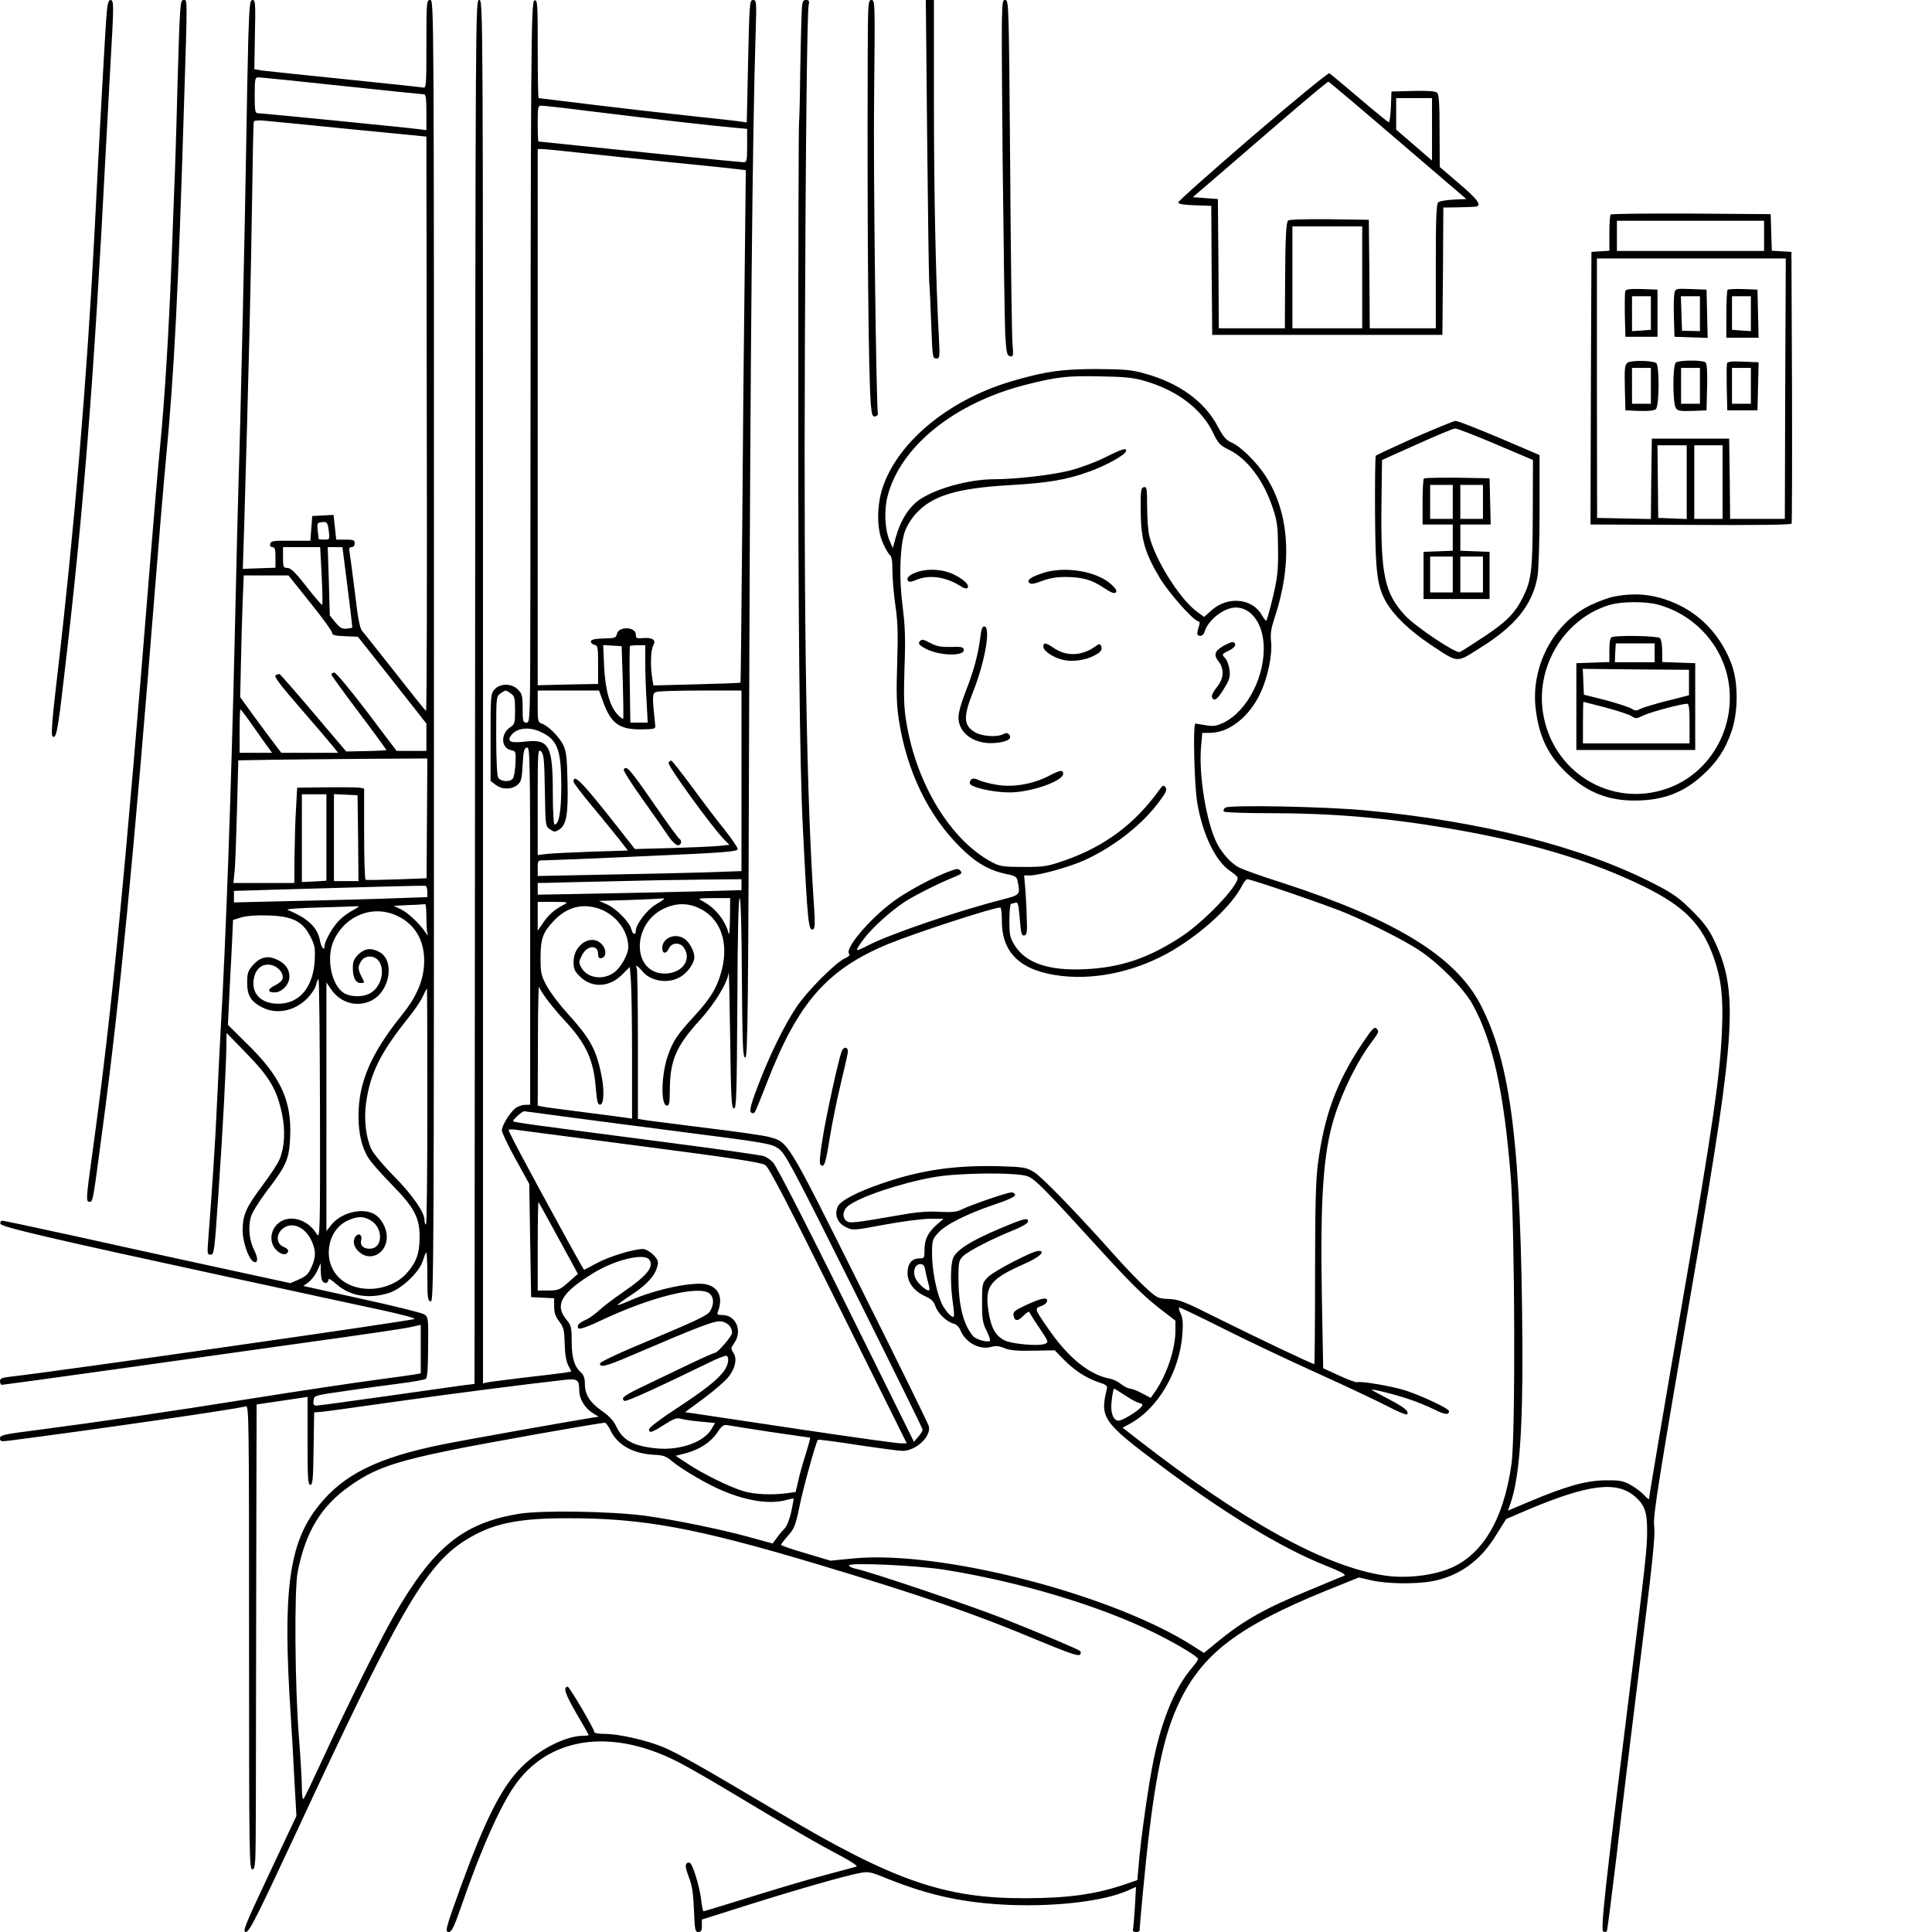 <?xml version="1.0" standalone="no"?>
<!DOCTYPE svg PUBLIC "-//W3C//DTD SVG 20010904//EN"
 "http://www.w3.org/TR/2001/REC-SVG-20010904/DTD/svg10.dtd">
<svg version="1.0" xmlns="http://www.w3.org/2000/svg"
 width="1024pt" height="1024pt" viewBox="0 0 1024 1024"
 preserveAspectRatio="xMidYMid meet">
<g transform="translate(0,1024) scale(0.1,-0.1)"
fill="#000000" stroke="none">
<path d="M566 10178 c-7 -75 -37 -613 -66 -1188 -39 -753 -106 -1556 -196
-2328 -27 -228 -34 -316 -26 -324 19 -19 28 24 60 302 103 869 159 1572 222
2790 6 113 17 320 25 460 19 325 19 350 1 350 -10 0 -16 -18 -20 -62z"/>
<path d="M941 9798 c-6 -244 -14 -490 -17 -548 -2 -58 -9 -226 -14 -375 -15
-393 -38 -762 -60 -985 -11 -107 -35 -395 -55 -640 -133 -1662 -204 -2389
-305 -3119 -34 -245 -35 -261 -16 -261 19 0 18 -2 70 390 90 672 166 1455 276
2840 22 278 49 597 60 710 43 453 65 881 95 1865 19 603 19 565 -3 565 -17 0
-19 -26 -31 -442z"/>
<path d="M1316 10038 c-3 -112 -8 -365 -11 -563 -6 -400 -31 -1509 -40 -1765
-3 -91 -12 -455 -20 -810 -19 -842 -48 -1648 -75 -2110 -5 -91 -14 -271 -20
-400 -9 -206 -25 -444 -46 -717 -6 -78 -6 -83 13 -83 18 0 20 18 41 328 23
331 41 677 42 787 l1 60 107 -110 c122 -125 160 -191 187 -320 18 -88 14 -173
-13 -239 -8 -21 -50 -85 -93 -142 -87 -117 -103 -154 -103 -239 1 -58 31 -146
56 -161 24 -15 28 15 7 56 -27 52 -35 121 -20 178 7 25 41 80 82 135 109 142
122 173 127 295 8 191 -52 318 -232 493 l-98 97 11 228 c7 126 13 251 14 279
l2 49 45 14 c28 8 81 12 140 10 129 -4 182 -30 223 -108 26 -50 28 -62 25
-130 -8 -143 -81 -230 -193 -230 -91 0 -143 53 -130 131 9 54 44 83 90 75 38
-7 69 -43 63 -73 -2 -10 -20 -26 -41 -36 -40 -20 -41 -37 -2 -37 39 0 79 42
79 83 0 42 -24 74 -73 94 -45 19 -84 9 -121 -33 -26 -30 -30 -42 -30 -93 0
-68 20 -100 81 -131 74 -38 170 -19 235 46 23 23 45 55 49 73 3 17 10 31 13
31 4 0 7 -310 8 -690 1 -660 0 -688 -17 -661 -50 83 -153 108 -210 52 -39 -39
-41 -100 -4 -137 26 -26 55 -29 62 -7 3 7 -7 17 -21 23 -51 19 -43 86 13 110
45 18 99 -11 129 -70 27 -54 28 -92 2 -148 -15 -34 -29 -47 -65 -63 l-46 -20
-392 85 c-216 47 -556 121 -757 166 -200 44 -371 80 -378 80 -7 0 -12 -7 -10
-16 3 -17 260 -77 1193 -279 165 -35 383 -83 485 -105 102 -22 263 -57 357
-77 95 -21 167 -40 160 -44 -19 -10 -1923 -282 -2144 -306 -43 -5 -53 -9 -53
-24 0 -11 5 -19 10 -19 6 0 268 36 583 80 314 44 732 103 927 130 453 63 619
87 670 99 l40 9 0 -129 0 -128 -32 -6 c-18 -3 -118 -17 -223 -31 -104 -14
-386 -56 -625 -94 -430 -69 -828 -127 -1172 -172 -159 -20 -178 -25 -178 -41
0 -17 6 -18 47 -13 429 55 1205 167 1256 182 16 5 17 -58 17 -1226 0 -1167 1
-1231 18 -1228 16 3 17 26 18 313 0 171 1 724 2 1230 l2 921 135 20 135 20 0
-233 c0 -199 2 -233 15 -233 12 0 15 30 17 192 l3 192 40 3 c22 2 195 26 385
53 304 43 710 95 899 116 72 8 81 2 81 -56 0 -44 30 -94 71 -119 l32 -20 -34
-5 c-153 -25 -692 -121 -794 -142 -342 -69 -523 -158 -655 -323 -160 -199
-193 -451 -149 -1116 5 -77 14 -228 19 -335 l11 -195 -145 -308 c-130 -276
-142 -307 -123 -307 19 1 55 73 272 538 535 1151 680 1404 888 1536 140 89
273 119 542 119 401 1 683 -51 1325 -243 551 -165 844 -266 1178 -407 150 -62
207 -82 215 -74 7 7 7 14 2 20 -12 10 -202 91 -409 173 -160 64 -715 251 -779
263 -20 4 -37 12 -37 18 0 16 347 1 499 -22 397 -62 835 -193 1123 -337 114
-56 228 -125 228 -137 0 -5 -13 -24 -29 -43 -88 -99 -161 -271 -205 -483 -26
-120 -70 -426 -81 -566 l-7 -80 -70 -24 c-155 -52 -301 -72 -528 -72 -422 -1
-694 93 -1290 447 -425 252 -546 321 -628 355 -88 36 -233 69 -309 69 -29 0
-53 4 -53 9 0 17 -132 241 -141 241 -26 0 -14 -38 45 -140 37 -62 66 -114 66
-116 0 -2 -13 -4 -28 -4 -93 0 -233 -71 -327 -165 -107 -107 -191 -274 -323
-635 -81 -224 -85 -240 -63 -240 14 0 28 27 61 123 111 323 219 563 300 670
188 250 523 287 877 96 51 -27 177 -100 280 -162 279 -168 446 -265 558 -323
55 -29 93 -55 85 -57 -8 -3 -85 -23 -170 -46 -85 -22 -263 -75 -394 -116 -132
-41 -243 -75 -247 -75 -3 0 -10 28 -13 63 -8 63 -40 174 -57 191 -6 6 -13 6
-20 -1 -8 -8 -5 -27 11 -70 18 -44 24 -86 28 -175 4 -107 6 -118 23 -118 15 0
19 7 19 33 l0 33 228 72 c259 82 520 157 601 173 54 11 60 10 156 -29 227 -91
413 -130 660 -139 247 -8 488 22 611 76 l45 20 -6 -107 c-4 -59 -8 -113 -10
-119 -3 -8 4 -13 15 -13 11 0 20 3 20 8 0 25 32 359 45 472 44 377 89 578 164
735 124 261 315 405 784 596 l169 68 66 -15 c81 -19 233 -21 322 -5 144 27
258 109 341 247 l52 83 117 50 c321 135 470 153 567 68 50 -44 63 -82 63 -179
0 -96 -6 -151 -100 -908 -124 -995 -148 -1215 -132 -1218 7 -2 16 -2 18 1 3 3
25 175 50 383 24 209 75 629 113 934 83 664 95 777 88 838 -6 49 27 256 218
1362 217 1260 229 1468 99 1739 -28 58 -56 95 -118 156 -68 68 -100 90 -201
142 -383 196 -911 330 -1530 388 -212 20 -722 30 -741 14 -8 -6 -11 -15 -8
-20 3 -5 107 -9 232 -9 344 0 627 -24 957 -80 430 -73 758 -171 1041 -310 212
-105 304 -198 367 -375 39 -111 51 -206 44 -378 -9 -241 -51 -530 -211 -1452
-84 -484 -176 -1027 -176 -1040 0 -4 -12 6 -28 23 -15 16 -48 40 -72 53 -39
21 -58 24 -135 23 -102 -2 -207 -32 -402 -114 l-111 -47 14 39 c46 132 65 379
63 826 -6 1066 -59 1502 -222 1817 -133 256 -452 452 -1057 648 -102 32 -201
68 -221 78 -42 21 -91 74 -119 129 -56 110 -98 364 -84 514 l6 71 48 1 c98 3
202 87 259 208 40 83 65 204 58 274 -5 42 0 71 18 126 96 287 80 552 -44 748
-47 75 -136 163 -185 183 -27 12 -43 30 -72 85 -69 132 -207 232 -390 281 -66
19 -107 22 -249 23 -181 0 -267 -11 -437 -60 -334 -94 -609 -314 -696 -557
-36 -99 -37 -228 -3 -304 13 -29 29 -58 37 -64 10 -8 14 -34 14 -85 0 -40 7
-124 16 -186 13 -89 14 -154 9 -308 -5 -152 -3 -217 9 -295 41 -270 156 -508
325 -675 83 -83 153 -123 242 -142 52 -10 58 -15 63 -41 14 -70 14 -70 -86
-96 -232 -59 -600 -185 -707 -242 -30 -16 -57 -27 -59 -24 -3 2 13 29 36 58
43 58 138 144 214 195 49 33 192 105 267 134 37 15 42 20 32 32 -11 13 -18 13
-53 0 -85 -30 -233 -109 -306 -164 -125 -93 -255 -247 -232 -275 6 -7 -1 -15
-21 -24 -50 -22 -203 -176 -258 -259 -65 -97 -145 -261 -205 -420 -44 -115
-48 -142 -25 -142 10 0 9 -3 75 165 164 422 318 597 640 731 144 59 557 194
596 194 4 0 8 -33 8 -72 0 -173 104 -267 319 -291 193 -21 406 29 590 138 161
97 312 237 365 343 9 17 21 32 26 32 23 0 433 -141 525 -180 142 -60 307 -144
389 -198 100 -66 235 -202 280 -284 107 -193 167 -463 203 -914 22 -279 26
-1377 4 -1524 -43 -305 -162 -496 -348 -561 -91 -33 -221 -45 -321 -30 -315
45 -750 285 -1310 720 l-82 64 37 20 c150 80 266 278 280 478 4 58 2 84 -10
108 -8 17 -11 31 -6 31 5 0 112 -51 237 -114 125 -63 349 -169 498 -236 148
-67 313 -145 367 -173 53 -28 100 -47 103 -44 16 15 -11 37 -95 81 -50 26 -91
48 -91 50 0 6 125 -25 198 -50 40 -13 100 -38 133 -54 57 -29 79 -31 79 -9 0
13 -142 80 -230 109 -68 22 -236 51 -255 44 -6 -3 -50 13 -97 35 l-85 39 -7
378 c-9 520 7 762 65 949 44 142 126 308 205 410 31 42 34 49 21 62 -13 13
-22 4 -77 -78 -136 -204 -201 -379 -235 -638 -11 -79 -15 -229 -15 -583 0
-263 -2 -478 -4 -478 -11 0 -307 141 -496 235 -195 98 -221 108 -275 110 -58
3 -62 4 -124 61 -35 33 -100 100 -144 149 -214 241 -406 439 -447 463 -42 25
-54 27 -192 31 -230 5 -410 -21 -612 -91 -137 -47 -225 -93 -237 -126 -17 -43
0 -84 44 -106 38 -18 39 -18 205 13 92 17 200 31 240 31 l73 0 -36 -31 c-47
-42 -65 -78 -65 -134 0 -43 -1 -45 -28 -45 -40 0 -62 -28 -62 -78 0 -50 36
-97 95 -123 30 -13 44 -27 53 -53 14 -39 61 -83 97 -92 13 -3 29 -18 35 -34
27 -66 101 -106 163 -89 26 7 44 5 72 -7 28 -11 66 -15 151 -13 l114 2 47 -48
c58 -59 120 -99 185 -121 43 -14 49 -19 44 -38 -37 -150 -20 -175 279 -399
345 -258 649 -443 879 -534 89 -36 113 -49 100 -55 -11 -4 -91 -37 -179 -74
-239 -98 -352 -161 -492 -276 l-72 -59 -58 37 c-425 273 -1338 509 -1800 464
l-121 -12 -131 39 c-72 21 -131 41 -131 45 0 5 17 26 37 49 33 37 39 53 60
153 20 100 88 344 98 355 3 2 98 -10 212 -28 114 -17 221 -31 236 -31 71 0
153 76 140 130 -3 14 -167 347 -364 741 -392 785 -380 765 -484 793 -27 8
-185 30 -350 50 -165 21 -310 39 -322 42 l-22 4 0 395 c0 217 -3 399 -6 405
-13 21 8 9 28 -16 41 -53 133 -70 197 -35 41 21 80 74 80 108 0 32 -25 78 -52
97 -49 34 -118 5 -118 -49 0 -31 22 -33 35 -2 14 31 58 35 79 5 45 -64 -9
-138 -101 -138 -170 0 -178 256 -11 341 63 32 125 35 186 9 118 -51 167 -179
127 -333 -23 -89 -56 -145 -143 -240 -93 -101 -115 -134 -142 -211 -36 -104
-39 -266 -5 -266 12 0 15 17 15 83 1 156 33 232 158 369 81 89 148 199 154
253 2 11 5 -146 8 -350 4 -320 7 -370 20 -370 13 0 15 70 18 558 1 355 6 557
12 557 6 0 11 -155 12 -422 3 -368 5 -423 18 -423 13 0 16 229 21 1975 6 1752
17 2927 34 3458 5 164 5 172 -14 172 -18 0 -19 -15 -26 -325 l-7 -324 -27 4
c-14 3 -134 16 -266 30 -132 14 -367 41 -523 60 -156 19 -285 35 -287 35 -3 0
-5 117 -5 261 0 243 -1 260 -17 257 -19 -3 -20 -204 -22 -3115 -1 -706 -1
-713 -21 -713 -18 0 -20 7 -20 75 0 67 -3 79 -25 100 -33 34 -93 34 -123 2
-21 -23 -22 -31 -22 -254 l0 -232 26 -20 c33 -26 84 -27 115 -2 21 17 25 30
29 107 4 74 8 89 23 92 16 3 17 -47 17 -945 l0 -948 -30 -1 c-17 -1 -40 -10
-51 -20 -32 -28 -69 -91 -69 -115 0 -12 33 -81 73 -153 l72 -131 5 -300 5
-300 61 -3 61 -3 0 -44 c0 -32 7 -53 27 -79 24 -32 27 -46 29 -119 1 -53 8
-93 19 -114 l16 -32 -31 -6 c-18 -3 -111 -14 -207 -25 -96 -12 -187 -23 -202
-26 l-28 -6 0 3666 c0 3659 0 3666 -20 3666 -20 0 -20 -8 -22 -3667 l-3 -3668
-65 -8 c-36 -5 -221 -31 -411 -58 -190 -27 -353 -49 -363 -49 -13 0 -17 7 -14
27 3 27 4 27 158 49 85 13 216 30 290 40 74 9 140 21 147 26 8 6 12 60 12 168
2 155 1 159 -21 174 -13 8 -162 45 -332 82 l-308 68 27 20 c15 11 36 38 46 60
l19 41 0 -37 c0 -20 3 -43 6 -52 8 -21 34 -21 34 0 0 11 14 3 45 -24 71 -62
171 -78 276 -45 67 21 159 108 179 168 7 22 15 43 19 47 3 4 6 -52 6 -125 0
-117 2 -132 18 -135 16 -3 17 166 17 3447 0 3444 0 3451 -20 3451 -19 0 -20
-7 -20 -234 0 -218 -1 -234 -17 -230 -10 2 -196 22 -413 44 -217 22 -415 43
-439 46 l-43 7 3 183 c4 166 2 184 -12 184 -15 0 -17 -24 -23 -202z m495 -253
c233 -25 429 -45 436 -45 10 0 13 -24 13 -95 l0 -95 -37 5 c-49 7 -835 85
-857 85 -14 0 -16 14 -16 95 0 87 2 95 19 95 11 0 210 -20 442 -45z m1321
-135 c324 -40 655 -78 751 -86 l77 -7 0 -88 c0 -79 -2 -89 -18 -89 -18 0 -540
53 -895 90 -104 11 -190 20 -193 20 -2 0 -4 43 -4 95 0 88 1 95 20 95 11 0
129 -13 262 -30z m-1260 -96 l388 -38 2 -1523 c2 -838 0 -1522 -4 -1521 -4 2
-77 93 -163 203 -87 110 -165 209 -175 220 -13 15 -23 67 -39 205 -13 102 -25
197 -28 213 -4 20 -2 27 11 27 9 0 16 8 16 20 0 17 -7 20 -49 20 l-49 0 -7 65
-7 66 -57 -3 -56 -3 -5 -66 -5 -65 -105 0 c-92 1 -105 -1 -108 -17 -2 -10 3
-17 12 -17 13 0 16 -12 16 -54 l0 -55 -86 -3 -87 -3 7 220 c25 853 35 1280 42
1730 3 226 7 415 9 420 2 7 27 9 71 4 38 -3 243 -24 456 -45z m1204 -124 c98
-11 314 -33 479 -50 165 -16 322 -33 349 -36 l49 -6 -6 -542 c-4 -297 -10
-908 -13 -1356 -4 -448 -8 -816 -9 -818 -2 -2 -106 -6 -232 -9 l-230 -6 -6 39
c-11 64 -8 153 6 174 16 28 -5 42 -55 38 -34 -3 -38 -1 -38 19 0 41 -90 45
-100 4 -5 -22 -11 -24 -69 -25 -43 -1 -66 -5 -69 -14 -2 -7 5 -16 17 -19 20
-5 21 -12 21 -107 l0 -101 -160 -3 -160 -4 0 1421 0 1421 23 0 c13 0 104 -9
203 -20z m2994 -1210 c169 -49 299 -148 358 -271 29 -60 37 -69 86 -93 98 -48
184 -163 233 -311 23 -70 26 -97 27 -215 1 -116 -3 -152 -28 -257 -16 -68 -32
-123 -35 -123 -3 0 -14 14 -23 30 -51 90 -182 102 -268 24 l-38 -34 -43 32
c-90 69 -219 276 -248 400 -6 26 -11 95 -11 153 0 96 -2 106 -17 103 -16 -3
-18 -17 -17 -128 1 -148 22 -221 101 -353 46 -77 173 -221 202 -229 12 -3 12
-10 3 -35 -5 -17 -8 -34 -5 -37 13 -13 32 -5 38 17 19 62 102 126 163 127 79
1 140 -76 149 -187 13 -169 -83 -361 -213 -424 -37 -17 -53 -20 -92 -13 -26 4
-51 8 -56 9 -14 0 -6 -330 10 -422 29 -168 97 -308 175 -360 21 -14 39 -30 39
-36 0 -46 -175 -229 -295 -309 -176 -116 -322 -166 -515 -175 -190 -9 -312 32
-371 125 -26 42 -29 54 -29 134 0 48 4 88 9 88 5 0 16 3 24 6 12 4 16 -12 22
-86 6 -77 10 -91 24 -88 14 3 16 17 13 93 -1 50 -5 120 -8 158 l-6 67 30 0
c50 0 216 46 295 83 156 72 305 190 393 311 36 48 41 62 31 74 -10 12 -15 10
-32 -14 -129 -180 -288 -299 -498 -373 -95 -33 -110 -36 -222 -36 -107 0 -125
3 -165 24 -217 113 -400 409 -455 736 -14 82 -16 135 -11 296 6 155 3 223 -10
325 -19 148 -15 309 10 391 10 31 33 70 60 100 87 96 217 136 504 152 202 12
295 28 417 72 88 32 186 86 193 107 7 21 -19 14 -112 -33 -50 -25 -134 -56
-186 -69 -95 -24 -286 -46 -398 -46 -145 0 -336 -56 -415 -121 -47 -39 -86
-105 -108 -183 l-17 -61 -17 39 c-25 60 -30 160 -11 235 68 265 355 496 734
592 166 42 220 48 397 44 127 -2 175 -7 235 -25z m-4327 -797 c5 -42 4 -43
-24 -43 -16 0 -29 1 -30 3 0 1 -2 21 -5 44 -4 37 -3 42 18 45 31 5 35 0 41
-49z m-38 -234 c4 -83 5 -152 3 -155 -3 -2 -40 41 -83 96 -59 76 -84 100 -102
100 -21 0 -23 4 -23 55 l0 55 99 0 98 0 8 -151z m137 -61 c15 -117 26 -213 25
-215 -1 -1 -15 -3 -31 -5 -22 -2 -34 4 -58 33 l-30 37 -5 181 -6 181 39 0 39
0 27 -212z m-198 -82 c64 -79 116 -151 116 -160 0 -12 15 -16 69 -18 l68 -3
182 -230 181 -230 0 -72 0 -73 -79 0 -79 0 -157 208 c-93 122 -164 207 -173
207 -10 0 -16 -5 -15 -11 1 -6 68 -98 148 -204 80 -106 144 -194 143 -196 -2
-1 -51 -4 -108 -5 l-105 -2 -173 204 c-95 112 -176 205 -180 206 -4 2 -13 -1
-21 -6 -10 -6 22 -49 128 -171 78 -90 155 -180 172 -201 l31 -39 -151 0 -150
0 -44 58 c-24 31 -73 98 -109 147 l-65 90 4 180 c2 99 6 244 9 323 l6 142 118
0 119 0 115 -144z m1657 -421 c3 -104 4 -192 2 -194 -2 -3 -15 6 -28 20 -42
42 -67 131 -73 257 l-5 113 49 -3 49 -3 6 -190z m119 103 c0 -51 3 -144 7
-205 l6 -113 -46 0 -46 0 -3 201 c-2 110 -1 203 1 205 2 2 22 4 43 4 l38 0 0
-92z m-712 -164 c19 -13 22 -24 22 -88 0 -68 -2 -75 -25 -90 -53 -35 -50 -111
4 -122 25 -5 26 -7 23 -72 -2 -37 -8 -73 -14 -79 -16 -20 -66 -16 -78 6 -6 12
-10 103 -10 225 0 200 0 205 22 220 12 9 25 16 28 16 3 0 16 -7 28 -16z m486
-36 c43 -123 87 -155 206 -154 69 1 75 3 73 21 -17 159 -17 172 8 178 13 4
120 7 237 7 l212 0 0 -479 0 -478 -197 -7 c-109 -3 -352 -9 -540 -12 l-343 -7
0 42 c0 40 1 41 33 41 17 0 256 9 530 22 434 19 497 24 497 38 0 8 -32 55 -70
103 -39 48 -116 149 -171 225 -56 75 -105 138 -110 140 -5 2 -12 -3 -15 -12
-6 -14 219 -325 289 -400 l33 -34 -61 -6 c-33 -3 -145 -8 -250 -11 l-190 -5
-80 102 c-196 250 -246 302 -245 255 0 -7 44 -64 96 -127 53 -63 117 -143 144
-176 l48 -62 -191 -6 c-106 -4 -213 -9 -239 -12 l-48 -6 0 283 c0 270 1 282
18 266 15 -15 17 -43 20 -208 3 -188 3 -189 28 -205 22 -15 26 -15 49 0 38 25
47 81 43 256 -3 135 -7 160 -25 196 -24 44 -79 98 -112 109 -19 6 -21 14 -21
91 l0 84 163 0 162 0 19 -52z m-1868 -115 c26 -38 63 -89 81 -115 l35 -48 -86
0 -86 0 0 115 c0 63 2 115 4 115 2 0 26 -30 52 -67z m1539 -52 c89 -41 109
-92 110 -281 0 -140 -12 -210 -36 -210 -5 0 -9 76 -9 170 0 250 -20 285 -150
269 -71 -8 -92 0 -74 29 27 43 94 53 159 23z m-602 -458 l-2 -318 -158 -6
c-87 -3 -161 -4 -165 -2 -5 2 -8 112 -8 243 l0 240 -22 5 c-13 2 -93 3 -178 2
l-155 -2 -6 -110 c-4 -60 -7 -174 -8 -252 l-1 -143 -161 0 -162 0 6 58 c4 31
9 177 13 324 l7 268 171 3 c94 1 320 4 501 5 l330 2 -2 -317z m-533 -102 l0
-229 -65 -4 -65 -3 0 233 0 232 65 0 65 0 0 -229z m168 -3 l2 -228 -65 0 -65
0 0 230 0 231 63 -3 62 -3 3 -227z m2032 -247 l0 -29 -212 -6 c-117 -3 -360
-9 -540 -12 l-328 -6 0 31 0 31 63 1 c34 1 184 5 332 8 149 4 363 8 478 9
l207 2 0 -29z m-1665 -37 l0 -29 -175 -6 c-96 -4 -327 -10 -512 -14 l-338 -8
0 30 0 31 233 7 c405 12 772 22 782 20 5 -1 10 -15 10 -31z m1255 -38 c0 -2
-20 -16 -44 -30 -45 -26 -106 -105 -106 -138 0 -27 -17 -22 -24 8 -10 37 -79
108 -128 130 l-43 19 165 5 c91 3 168 7 173 8 4 1 7 0 7 -2z m349 -103 c-1
-68 -4 -97 -8 -78 -17 67 -71 134 -136 168 -29 16 -28 16 58 17 l87 0 -1 -107z
m-884 70 c-49 -26 -78 -52 -107 -95 l-28 -41 0 76 0 77 83 0 c81 -1 82 -1 52
-17z m-725 -62 c0 -38 2 -78 5 -88 5 -16 5 -16 -7 1 -32 49 -93 106 -130 125
l-41 20 79 4 c43 1 82 4 87 5 4 1 7 -29 7 -67z m-385 37 c-22 -11 -55 -34 -73
-52 -35 -32 -82 -114 -82 -141 0 -28 -17 -7 -24 29 -13 71 -64 119 -171 163
-12 5 54 10 165 13 102 3 194 6 205 7 12 1 3 -7 -20 -19z m1299 6 c90 -31 156
-117 156 -204 0 -40 -42 -113 -79 -137 -59 -40 -140 -26 -170 29 -14 24 -14
30 2 62 26 56 87 62 87 10 0 -19 5 -25 18 -22 28 5 27 50 -2 77 -55 52 -146
-8 -146 -96 0 -38 5 -50 33 -78 63 -63 155 -59 223 8 l42 42 6 -74 c3 -41 6
-222 6 -402 l0 -328 -27 4 c-16 3 -118 16 -228 30 -110 14 -210 27 -222 30
l-23 5 1 323 c0 177 3 315 6 307 12 -32 70 -108 135 -178 115 -123 155 -211
166 -362 6 -66 10 -85 22 -85 22 0 25 84 4 174 -27 125 -61 183 -180 314 -40
44 -88 108 -106 141 -30 56 -33 68 -33 151 0 99 12 133 69 193 69 74 151 96
240 66z m-1069 -38 c101 -47 152 -143 142 -268 -7 -87 -45 -169 -117 -258
-163 -202 -230 -357 -230 -535 0 -95 19 -172 55 -226 14 -22 68 -83 121 -137
122 -124 149 -178 148 -282 -1 -86 -18 -132 -69 -189 -90 -99 -266 -111 -357
-24 -91 87 -66 253 45 304 54 24 84 24 124 -1 63 -38 63 -141 0 -148 -37 -4
-60 15 -53 44 8 29 -13 42 -30 20 -17 -25 -9 -57 21 -83 60 -52 145 -5 145 80
0 50 -31 104 -70 124 -66 33 -174 4 -224 -59 l-26 -33 0 659 0 659 23 -34 c50
-74 136 -100 214 -63 100 48 128 215 42 259 -43 23 -77 18 -110 -14 -23 -23
-29 -38 -29 -71 0 -51 15 -80 40 -80 24 0 24 0 5 36 -19 37 -19 54 1 82 9 14
26 22 43 22 87 0 87 -150 0 -196 -43 -22 -111 -18 -144 8 -62 49 -86 187 -46
273 61 134 208 191 336 131z m160 -1011 c0 -344 -3 -625 -7 -625 -5 0 -8 10
-8 23 0 41 -62 131 -161 232 -55 55 -108 119 -120 142 -29 61 -41 158 -29 246
22 159 77 268 224 452 31 38 65 88 76 112 11 24 21 43 23 43 1 0 2 -281 2
-625z m665 -45 c80 -11 372 -49 650 -85 484 -62 507 -66 545 -92 37 -26 66
-80 402 -753 199 -399 362 -730 363 -737 0 -7 -10 -24 -23 -38 l-23 -27 -214
433 c-335 679 -510 1022 -533 1048 -12 13 -33 27 -47 33 -13 5 -245 38 -515
73 -728 95 -809 106 -815 112 -6 5 47 53 58 53 5 0 73 -9 152 -20z m462 -164
c486 -63 643 -87 664 -101 20 -13 114 -194 388 -746 l362 -729 -33 0 c-18 0
-257 33 -531 74 -273 41 -523 78 -554 83 l-57 8 100 74 c55 41 114 92 130 113
37 46 47 98 26 128 -14 21 -14 25 3 49 47 65 12 151 -61 151 -26 0 -30 3 -24
18 27 71 7 125 -55 143 -65 20 -275 -23 -415 -86 -32 -14 -60 -24 -62 -22 -1
2 33 28 78 57 80 53 122 100 134 152 6 22 1 33 -23 58 -17 17 -41 30 -55 30
-49 0 -182 -41 -244 -75 -35 -19 -65 -35 -67 -35 -2 0 -41 69 -87 153 -241
440 -316 583 -313 588 2 3 16 4 31 2 15 -2 315 -41 665 -87z m2056 -161 c40
-17 89 -66 361 -365 192 -211 262 -279 359 -352 l62 -48 0 -52 c0 -100 -47
-239 -112 -330 l-19 -27 -46 24 c-25 14 -54 25 -64 25 -9 0 -30 11 -46 23 -15
13 -43 27 -62 30 -110 22 -220 111 -328 269 -70 101 -71 103 -34 116 18 6 31
18 31 28 0 21 -31 14 -118 -26 -53 -25 -63 -33 -60 -52 5 -32 23 -33 53 -1 15
15 29 24 31 18 2 -5 26 -44 54 -85 49 -73 49 -75 27 -83 -33 -13 -170 -1 -211
18 -49 23 -74 68 -87 156 -20 133 7 169 190 250 80 35 117 69 75 69 -31 0
-239 -108 -269 -140 -29 -31 -30 -34 -30 -133 0 -87 3 -109 24 -150 13 -26 21
-51 18 -54 -11 -10 -74 7 -89 25 -51 58 -78 163 -78 307 0 85 2 94 24 117 28
27 154 92 266 137 43 17 76 36 78 45 5 25 -19 19 -147 -35 -155 -65 -235 -116
-250 -159 -14 -40 -14 -142 -1 -234 6 -38 8 -71 5 -74 -9 -10 -48 33 -66 74
-27 61 -49 175 -49 259 0 69 2 77 31 109 39 45 153 102 298 151 72 24 111 42
111 51 0 8 -9 14 -19 14 -23 0 -211 -65 -261 -89 -28 -15 -52 -17 -120 -14
-61 4 -121 -1 -210 -17 -241 -42 -267 -45 -284 -31 -24 20 -19 57 9 79 60 48
277 121 450 152 135 25 448 27 503 5z m-2488 -328 l103 -189 -49 -43 c-46 -41
-53 -44 -106 -45 l-58 0 0 237 c0 130 2 234 4 232 2 -2 50 -89 106 -192z m480
-112 c30 -37 -9 -86 -141 -176 -51 -35 -108 -79 -128 -98 -20 -18 -50 -40 -68
-47 -36 -16 -49 -32 -36 -45 6 -6 53 11 124 45 263 124 519 186 571 139 22
-20 23 -56 2 -92 -13 -22 -67 -48 -300 -146 -172 -71 -284 -123 -284 -132 0
-23 32 -15 165 42 378 162 445 187 480 181 34 -7 55 -30 55 -61 0 -16 -76
-105 -90 -105 -5 0 -62 -25 -127 -56 -65 -31 -173 -83 -240 -115 -116 -55
-136 -70 -113 -84 9 -6 175 70 444 201 48 24 92 41 97 38 16 -10 9 -50 -14
-81 -35 -47 -99 -98 -254 -200 -79 -51 -143 -100 -143 -108 0 -23 14 -19 81
24 51 32 66 38 89 31 16 -5 62 -11 104 -15 l76 -7 -18 -31 c-40 -70 -165 -115
-290 -104 -124 12 -180 42 -215 115 -15 32 -39 58 -77 84 -64 45 -90 86 -90
144 0 29 -6 46 -21 60 -35 31 -49 78 -49 165 0 72 -3 84 -25 111 -69 81 -32
146 146 254 111 67 261 103 289 69z m1465 -62 c4 -21 11 -51 16 -67 5 -16 7
-31 4 -34 -9 -9 -55 29 -71 59 -19 38 -6 79 25 79 15 0 22 -9 26 -37z m1057
-658 c29 -20 63 -38 76 -41 19 -5 21 -9 10 -22 -20 -24 -100 -72 -120 -72 -22
0 -38 30 -38 73 0 34 10 97 15 97 2 0 27 -16 57 -35z m-2725 -189 c38 -77 121
-122 235 -127 43 -2 60 -8 89 -33 51 -43 189 -124 269 -157 131 -56 255 -73
339 -49 19 5 36 9 37 7 1 -1 -4 -32 -12 -69 -9 -41 -23 -76 -36 -90 -13 -13
-32 -36 -43 -52 l-20 -27 -127 35 c-151 41 -388 90 -548 112 -180 24 -542 30
-666 11 -298 -48 -456 -176 -664 -537 -79 -138 -250 -482 -385 -775 -48 -104
-91 -194 -96 -199 -5 -6 -9 17 -9 57 0 37 -7 161 -16 275 -21 263 -25 779 -6
872 42 212 124 347 276 454 128 91 236 129 541 191 181 37 772 142 811 144 5
1 20 -19 31 -43z m850 -6 c112 -16 205 -30 207 -30 2 0 -9 -40 -24 -89 -16
-49 -34 -114 -40 -144 l-13 -55 -45 -6 c-78 -11 -172 -7 -230 10 -72 21 -219
93 -299 147 l-62 41 52 13 c74 20 132 57 168 109 26 39 34 44 57 40 15 -3 118
-19 229 -36z"/>
<path d="M4848 7203 c-35 -14 -47 -31 -32 -45 3 -4 21 0 39 8 72 30 160 17
242 -36 12 -8 26 -11 30 -7 14 14 -13 42 -67 70 -63 32 -151 36 -212 10z"/>
<path d="M5522 7201 c-62 -21 -81 -36 -66 -51 8 -8 27 -4 65 10 38 15 76 22
125 22 92 -1 140 -14 205 -58 38 -25 55 -32 63 -24 8 9 0 21 -28 46 -79 69
-250 95 -364 55z"/>
<path d="M5196 6863 c-11 -90 -35 -179 -77 -286 -23 -58 -39 -114 -39 -139 0
-85 85 -145 194 -136 63 5 93 23 75 44 -8 10 -16 11 -31 3 -34 -18 -115 -12
-152 11 -60 36 -61 82 -7 217 63 160 94 343 57 343 -9 0 -16 -18 -20 -57z"/>
<path d="M4877 6843 c-14 -13 -6 -23 33 -43 73 -37 205 -39 198 -3 -2 14 -15
16 -68 14 -49 -1 -75 3 -105 19 -43 22 -48 23 -58 13z"/>
<path d="M6485 6817 c-47 -27 -54 -48 -26 -83 31 -40 28 -91 -10 -137 -18 -22
-29 -44 -25 -53 10 -25 29 -11 64 47 28 45 33 61 29 97 -3 24 -13 52 -22 62
-21 23 -21 22 23 44 31 16 38 36 16 43 -5 1 -27 -8 -49 -20z"/>
<path d="M5530 6813 c0 -24 55 -60 107 -71 47 -11 117 -1 162 23 36 18 45 31
37 51 -5 13 -10 13 -33 -4 -70 -49 -151 -52 -217 -7 -44 30 -56 31 -56 8z"/>
<path d="M5560 6128 c-85 -44 -189 -62 -275 -48 -38 6 -83 18 -99 26 -28 14
-45 7 -46 -17 0 -21 122 -49 211 -49 112 0 284 60 284 99 0 22 -16 20 -75 -11z"/>
<path d="M3306 6161 c-3 -5 40 -74 97 -153 56 -79 118 -167 137 -196 19 -29
43 -52 53 -52 18 0 24 25 7 35 -5 3 -56 72 -112 153 -153 221 -167 238 -182
213z"/>
<path d="M4248 10148 c-2 -51 -5 -190 -7 -308 -1 -118 -4 -231 -6 -250 -2 -19
-4 -645 -4 -1390 -1 -1195 7 -2008 24 -2340 26 -522 30 -561 57 -544 7 4 8 40
4 98 -41 583 -56 1467 -50 2976 4 1105 12 1777 20 1823 5 22 2 27 -14 27 -19
0 -21 -8 -24 -92z"/>
<path d="M4599 9928 c-3 -960 4 -1690 17 -1836 5 -52 9 -62 22 -59 10 2 16 8
15 13 -9 51 -25 1298 -20 1692 5 489 5 502 -14 502 -18 0 -19 -12 -20 -312z"/>
<path d="M4914 9518 c4 -398 9 -745 11 -773 3 -27 7 -130 11 -227 6 -169 7
-178 26 -178 19 0 20 4 14 118 -16 290 -26 749 -26 1245 l0 537 -22 0 -21 0 7
-722z"/>
<path d="M5314 9408 c5 -458 11 -882 14 -943 6 -96 9 -110 26 -113 17 -4 18 2
12 75 -3 43 -9 468 -12 946 -7 862 -7 867 -27 867 -20 0 -20 -1 -13 -832z"/>
<path d="M6640 9519 c-217 -187 -395 -345 -395 -352 0 -8 27 -13 87 -15 l88
-3 2 -342 3 -342 610 0 610 0 3 338 2 337 73 1 c39 1 81 2 92 3 44 3 23 34
-79 121 l-105 90 -1 191 c0 151 -3 194 -14 203 -9 8 -52 11 -127 9 l-114 -3
-3 -83 c-2 -46 -7 -82 -12 -80 -5 2 -75 59 -156 128 -81 69 -152 128 -158 132
-6 3 -182 -141 -406 -333z m770 -24 l362 -310 -68 -3 c-38 -2 -74 -8 -81 -14
-10 -8 -13 -83 -13 -339 l0 -329 -175 0 -175 0 -2 288 -3 287 -209 3 c-124 1
-213 -1 -219 -7 -11 -11 -15 -99 -16 -378 l-1 -193 -175 0 -175 0 -2 343 -3
342 -67 5 -66 5 105 90 c58 50 218 188 356 307 139 120 255 217 258 215 4 -1
170 -141 369 -312z m180 60 l0 -166 -95 82 -95 82 0 83 0 84 95 0 95 0 0 -165z
m-370 -785 l0 -270 -185 0 -185 0 0 270 0 270 185 0 185 0 0 -270z"/>
<path d="M8537 9103 c-4 -3 -7 -48 -7 -99 l0 -93 -47 -3 -48 -3 -3 -722 -2
-723 531 -2 c348 -2 533 0 535 7 2 6 3 332 2 725 l-3 715 -52 3 -52 3 -3 97
-3 97 -421 3 c-231 1 -424 -1 -427 -5z m813 -113 l0 -80 -390 0 -390 0 0 80 0
80 390 0 390 0 0 -80z m112 -810 l-2 -690 -145 0 -145 0 -2 213 -3 212 -205 0
-205 0 -3 -213 -2 -213 -143 3 -142 3 -1 688 0 687 500 0 501 0 -3 -690z
m-522 -495 l0 -196 -75 3 -76 3 -2 193 -2 192 78 0 77 0 0 -195z m190 0 l0
-195 -75 0 -75 0 0 195 0 195 75 0 75 0 0 -195z"/>
<path d="M8614 8697 c-2 -7 -3 -65 -2 -128 l3 -114 85 0 85 0 0 125 0 125 -83
3 c-62 2 -84 -1 -88 -11z m136 -116 l0 -89 -50 -4 -50 -3 0 93 0 92 50 0 50 0
0 -89z"/>
<path d="M8875 8688 c-3 -13 -5 -70 -3 -128 l3 -105 88 -3 88 -3 -3 128 -3
128 -82 3 c-79 3 -83 2 -88 -20z m135 -110 l0 -93 -47 1 -48 1 -3 92 -3 91 51
0 50 0 0 -92z"/>
<path d="M9157 8704 c-4 -4 -7 -63 -7 -131 l0 -123 85 0 86 0 -3 128 -3 127
-75 3 c-42 1 -79 0 -83 -4z m123 -126 l0 -93 -50 3 -50 4 0 89 0 89 50 0 50 0
0 -92z"/>
<path d="M8627 8318 c-16 -12 -17 -28 -15 -133 l3 -120 73 -3 c46 -2 79 2 88
9 19 15 20 234 2 245 -23 14 -132 15 -151 2z m123 -123 l0 -95 -50 0 -50 0 0
95 0 95 50 0 50 0 0 -95z"/>
<path d="M8882 8318 c-17 -17 -17 -218 1 -242 10 -14 25 -16 87 -14 l75 3 3
124 c2 84 -1 127 -9 131 -20 13 -144 11 -157 -2z m128 -123 l0 -95 -50 0 -50
0 0 95 0 95 50 0 50 0 0 -95z"/>
<path d="M9154 8315 c-3 -6 -3 -65 -2 -131 l3 -119 80 0 80 0 3 128 3 127 -28
1 c-15 1 -52 2 -81 3 -33 2 -56 -2 -58 -9z m126 -120 l0 -95 -50 0 -50 0 0 95
0 95 50 0 50 0 0 -95z"/>
<path d="M7496 7920 c-109 -49 -201 -92 -204 -95 -3 -3 -5 -138 -4 -301 2
-325 11 -391 60 -477 41 -71 126 -152 236 -225 148 -98 133 -97 261 -16 188
117 277 228 304 378 6 34 11 185 11 352 l0 292 -213 91 c-118 50 -222 91 -233
90 -10 -1 -108 -41 -218 -89z m431 -34 l198 -84 -1 -284 c-1 -302 -7 -353 -52
-443 -41 -84 -89 -132 -207 -210 -62 -41 -120 -78 -128 -81 -22 -8 -233 133
-290 194 -108 117 -129 215 -125 580 l3 244 185 83 c102 46 193 84 202 84 10
1 106 -37 215 -83z"/>
<path d="M7547 7704 c-4 -4 -7 -61 -7 -126 l0 -118 80 0 80 0 0 -70 0 -69 -77
-3 -78 -3 0 -125 0 -125 175 0 175 0 0 125 0 125 -77 3 -78 3 0 69 0 70 80 0
81 0 -3 123 -3 122 -171 3 c-93 1 -173 -1 -177 -4z m153 -124 l0 -90 -60 0
-60 0 0 90 0 90 60 0 60 0 0 -90z m160 0 l0 -90 -60 0 -60 0 0 90 0 90 60 0
60 0 0 -90z m-160 -385 l0 -95 -60 0 -60 0 0 95 0 95 60 0 60 0 0 -95z m160 0
l0 -95 -60 0 -60 0 0 95 0 95 60 0 60 0 0 -95z"/>
<path d="M8555 7078 c-27 -5 -83 -25 -124 -45 -197 -94 -320 -327 -291 -554
18 -148 68 -248 172 -344 103 -95 213 -139 353 -138 149 0 260 42 363 138 74
68 116 132 149 227 35 99 37 251 4 348 -50 144 -153 262 -284 324 -114 54
-219 68 -342 44z m230 -42 c183 -48 327 -195 370 -377 59 -254 -81 -517 -321
-599 -297 -103 -607 88 -656 403 -39 253 121 506 361 573 61 16 184 17 246 0z"/>
<path d="M8543 6863 c-9 -3 -13 -27 -13 -68 l0 -64 -87 -3 -88 -3 0 -230 0
-230 315 0 315 0 0 230 0 230 -87 3 -88 3 0 57 c0 32 -5 63 -12 70 -12 12
-228 16 -255 5z m227 -83 l0 -50 -105 0 -106 0 2 50 3 50 103 0 103 0 0 -50z
m182 -158 l0 -67 -118 -30 c-66 -17 -129 -36 -141 -43 -19 -10 -27 -10 -45 2
-13 8 -75 28 -138 45 l-115 29 -3 69 -3 68 282 -3 281 -2 0 -68z m-442 -132
c63 -17 125 -37 138 -46 21 -14 27 -14 65 5 38 18 199 61 230 61 9 0 12 -29
12 -105 l0 -105 -282 0 -283 0 0 110 c0 61 1 110 3 110 1 0 54 -14 117 -30z"/>
<path d="M4461 4668 c-17 -46 -81 -335 -101 -462 -15 -91 -18 -132 -11 -139
19 -19 27 4 49 143 12 74 38 203 58 285 20 83 37 159 38 169 2 28 -22 31 -33
4z"/>
</g>
</svg>
